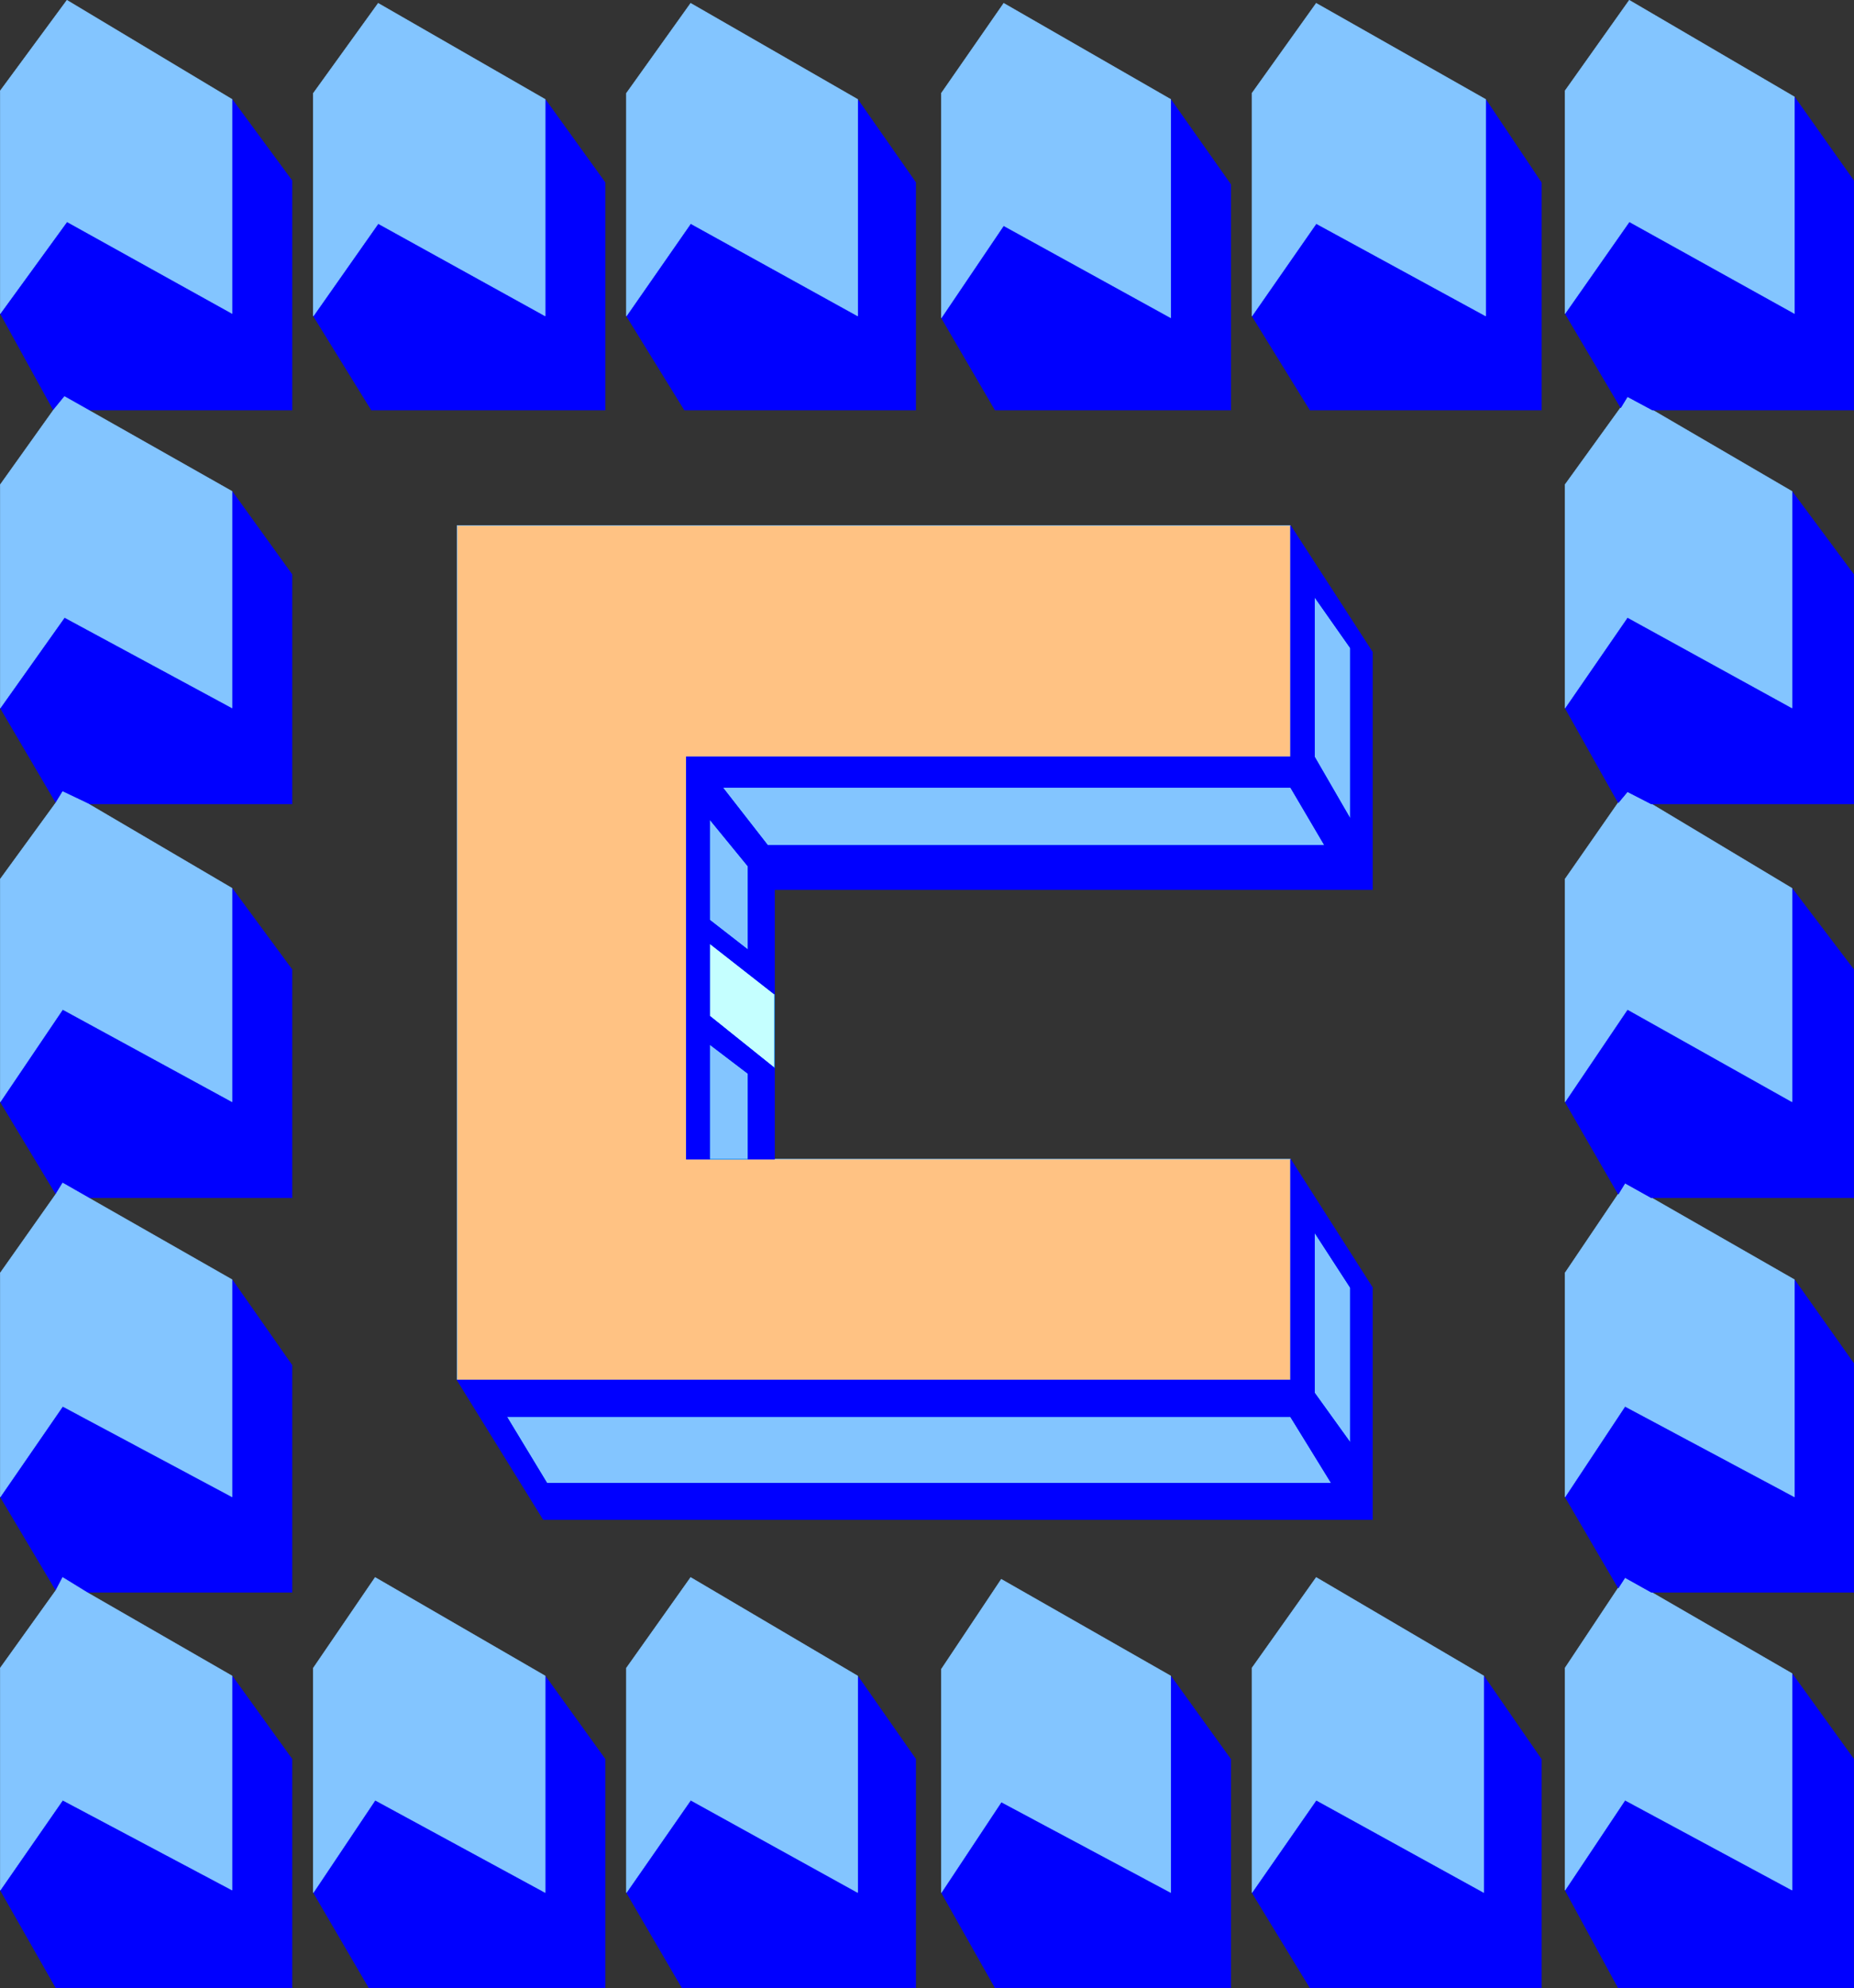 <?xml version="1.0" encoding="UTF-8" standalone="no"?>
<svg
   version="1.0"
   width="129.638mm"
   height="138.984mm"
   id="svg92"
   sodipodi:docname="College 1.wmf"
   xmlns:inkscape="http://www.inkscape.org/namespaces/inkscape"
   xmlns:sodipodi="http://sodipodi.sourceforge.net/DTD/sodipodi-0.dtd"
   xmlns="http://www.w3.org/2000/svg"
   xmlns:svg="http://www.w3.org/2000/svg">
  <rect width="100%" height="100%" fill="#333333" stroke="none"/>
  <sodipodi:namedview
     id="namedview92"
     pagecolor="#ffffff"
     bordercolor="#000000"
     borderopacity="0.25"
     inkscape:showpageshadow="2"
     inkscape:pageopacity="0.0"
     inkscape:pagecheckerboard="0"
     inkscape:deskcolor="#d1d1d1"
     inkscape:document-units="mm" />
  <defs
     id="defs1">
    <pattern
       id="WMFhbasepattern"
       patternUnits="userSpaceOnUse"
       width="6"
       height="6"
       x="0"
       y="0" />
  </defs>
  <path
     style="fill:#ffc283;fill-opacity:1;fill-rule:evenodd;stroke:none"
     d="M 341.056,199.954 H 181.396 v 106.319 h 159.661 v 58.33 H 120.796 V 138.877 h 220.261 v 61.077 z"
     id="path1" />
  <path
     style="fill:none;stroke:#83c5ff;stroke-width:0.162px;stroke-linecap:round;stroke-linejoin:round;stroke-miterlimit:4;stroke-dasharray:none;stroke-opacity:1"
     d="M 341.056,199.954 H 181.396 v 106.319 h 159.661 v 58.33 H 120.796 V 138.877 h 220.261 v 61.077 0"
     id="path2" />
  <path
     style="fill:#83c5ff;fill-opacity:1;fill-rule:evenodd;stroke:none"
     d="m 347.359,157.621 v 42.334 l 9.534,16.481 v -45.242 z"
     id="path3" />
  <path
     style="fill:none;stroke:#0083ff;stroke-width:0.162px;stroke-linecap:round;stroke-linejoin:round;stroke-miterlimit:4;stroke-dasharray:none;stroke-opacity:1"
     d="m 347.359,157.621 v 42.334 l 9.534,16.481 v -45.242 l -9.534,-13.573 v 0"
     id="path4" />
  <path
     style="fill:#83c5ff;fill-opacity:1;fill-rule:evenodd;stroke:none"
     d="m 341.056,207.872 9.05,15.512 H 202.889 l -11.958,-15.35 h 150.126 v 0 z"
     id="path5" />
  <path
     style="fill:none;stroke:#0083ff;stroke-width:0.162px;stroke-linecap:round;stroke-linejoin:round;stroke-miterlimit:4;stroke-dasharray:none;stroke-opacity:1"
     d="m 341.056,207.872 9.05,15.512 H 202.889 l -11.958,-15.35 h 150.126 v 0"
     id="path6" />
  <path
     style="fill:#83c5ff;fill-opacity:1;fill-rule:evenodd;stroke:none"
     d="m 187.537,216.435 10.181,12.442 v 22.136 l -10.181,-7.917 z"
     id="path7" />
  <path
     style="fill:none;stroke:#0083ff;stroke-width:0.162px;stroke-linecap:round;stroke-linejoin:round;stroke-miterlimit:4;stroke-dasharray:none;stroke-opacity:1"
     d="m 187.537,216.435 10.181,12.442 v 22.136 l -10.181,-7.917 v -26.661 0"
     id="path8" />
  <path
     style="fill:#c5ffff;fill-opacity:1;fill-rule:evenodd;stroke:none"
     d="m 204.666,262.647 v 19.551 L 187.537,268.464 v -19.228 z"
     id="path9" />
  <path
     style="fill:none;stroke:#0083ff;stroke-width:0.162px;stroke-linecap:round;stroke-linejoin:round;stroke-miterlimit:4;stroke-dasharray:none;stroke-opacity:1"
     d="m 204.666,262.647 v 19.551 L 187.537,268.464 v -19.228 l 17.13,13.411 v 0"
     id="path10" />
  <path
     style="fill:#83c5ff;fill-opacity:1;fill-rule:evenodd;stroke:none"
     d="m 197.717,306.274 v -22.621 l -10.181,-7.756 v 30.377 h 10.181 z"
     id="path11" />
  <path
     style="fill:none;stroke:#0083ff;stroke-width:0.162px;stroke-linecap:round;stroke-linejoin:round;stroke-miterlimit:4;stroke-dasharray:none;stroke-opacity:1"
     d="m 197.717,306.274 v -22.621 l -10.181,-7.756 v 30.377 h 10.181 v 0"
     id="path12" />
  <path
     style="fill:#83c5ff;fill-opacity:1;fill-rule:evenodd;stroke:none"
     d="m 356.893,340.205 -9.534,-14.704 v 42.495 l 9.534,13.249 z"
     id="path13" />
  <path
     style="fill:none;stroke:#0083ff;stroke-width:0.162px;stroke-linecap:round;stroke-linejoin:round;stroke-miterlimit:4;stroke-dasharray:none;stroke-opacity:1"
     d="m 356.893,340.205 -9.534,-14.704 v 42.495 l 9.534,13.249 v -41.041 0"
     id="path14" />
  <path
     style="fill:#83c5ff;fill-opacity:1;fill-rule:evenodd;stroke:none"
     d="M 351.884,391.749 341.056,374.298 H 133.885 l 10.666,17.612 H 351.884 v 0 z"
     id="path15" />
  <path
     style="fill:none;stroke:#0083ff;stroke-width:0.162px;stroke-linecap:round;stroke-linejoin:round;stroke-miterlimit:4;stroke-dasharray:none;stroke-opacity:1"
     d="M 351.884,391.749 341.056,374.298 H 133.885 l 10.666,17.612 H 351.884 v 0"
     id="path16" />
  <path
     style="fill:#0000ff;fill-opacity:1;fill-rule:evenodd;stroke:none"
     d="m 341.056,138.877 v 61.077 H 181.396 v 106.319 h 6.141 v -30.377 l 10.181,7.756 v 22.621 h 6.949 V 282.198 L 187.537,268.464 v -19.228 l 17.13,13.411 v -11.634 h -6.949 l -10.181,-7.917 v -26.661 l 10.181,12.442 v 22.136 h 6.949 V 235.017 H 350.106 V 223.383 H 202.889 l -11.958,-15.35 h 150.126 l 9.05,15.35 v 11.634 h 12.605 v -18.582 h -5.818 l -9.534,-16.481 v -42.334 l 9.534,13.573 v 45.242 h 5.818 v -44.111 l -21.654,-33.447 z"
     id="path17" />
  <path
     style="fill:none;stroke:#0000ff;stroke-width:0.162px;stroke-linecap:round;stroke-linejoin:round;stroke-miterlimit:4;stroke-dasharray:none;stroke-opacity:1"
     d="m 341.056,138.877 v 61.077 H 181.396 v 106.319 h 6.141 v -30.377 l 10.181,7.756 v 22.621 h 6.949 V 282.198 L 187.537,268.464 v -19.228 l 17.13,13.411 v -11.634 h -6.949 l -10.181,-7.917 v -26.661 l 10.181,12.442 v 22.136 h 6.949 V 235.017 H 350.106 V 223.383 H 202.889 l -11.958,-15.35 h 150.126 l 9.05,15.35 v 11.634 h 12.605 v -18.582 h -5.818 l -9.534,-16.481 v -42.334 l 9.534,13.573 v 45.242 h 5.818 v -44.111 l -21.654,-33.447 v 0"
     id="path18" />
  <path
     style="fill:#0000ff;fill-opacity:1;fill-rule:evenodd;stroke:none"
     d="m 341.056,306.274 21.654,33.932 h -5.818 l -9.534,-14.704 v 42.495 l 9.534,13.249 v -41.041 h 5.818 v 61.239 H 351.884 v -9.533 L 341.056,374.298 H 133.885 l 10.666,17.612 H 351.884 v 9.533 H 143.581 l -22.786,-36.84 h 220.261 v -58.33 z"
     id="path19" />
  <path
     style="fill:none;stroke:#0000ff;stroke-width:0.162px;stroke-linecap:round;stroke-linejoin:round;stroke-miterlimit:4;stroke-dasharray:none;stroke-opacity:1"
     d="m 341.056,306.274 21.654,33.932 h -5.818 l -9.534,-14.704 v 42.495 l 9.534,13.249 v -41.041 h 5.818 v 61.239 H 351.884 v -9.533 L 341.056,374.298 H 133.885 l 10.666,17.612 H 351.884 v 9.533 H 143.581 l -22.786,-36.84 h 220.261 v -58.33 0"
     id="path20" />
  <path
     style="fill:#0000ff;fill-opacity:1;fill-rule:evenodd;stroke:none"
     d="m 429.452,475.609 44.117,23.752 v -57.199 l 16.322,22.621 v 60.431 h -62.216 l -14.059,-25.853 z"
     id="path21" />
  <path
     style="fill:none;stroke:#0000ff;stroke-width:0.162px;stroke-linecap:round;stroke-linejoin:round;stroke-miterlimit:4;stroke-dasharray:none;stroke-opacity:1"
     d="m 429.452,475.609 44.117,23.752 v -57.199 l 16.322,22.621 v 60.431 h -62.216 l -14.059,-25.853 15.837,-23.752 v 0"
     id="path22" />
  <path
     style="fill:#83c5ff;fill-opacity:1;fill-rule:evenodd;stroke:none"
     d="m 429.452,475.609 44.117,23.752 v -57.199 l -37.168,-21.49 -6.949,-3.878 -1.778,2.747 -14.059,21.167 v 58.653 z"
     id="path23" />
  <path
     style="fill:none;stroke:#83c5ff;stroke-width:0.162px;stroke-linecap:round;stroke-linejoin:round;stroke-miterlimit:4;stroke-dasharray:none;stroke-opacity:1"
     d="m 429.452,475.609 44.117,23.752 v -57.199 l -37.168,-21.49 -6.949,-3.878 -1.778,2.747 -14.059,21.167 v 58.653 l 15.837,-23.752 v 0"
     id="path24" />
  <path
     style="fill:#0000ff;fill-opacity:1;fill-rule:evenodd;stroke:none"
     d="m 429.452,371.552 44.763,23.914 v -57.361 l 15.675,22.136 v 60.431 h -53.49 l -6.949,-3.878 -1.778,2.747 -14.059,-24.075 z"
     id="path25" />
  <path
     style="fill:none;stroke:#0000ff;stroke-width:0.162px;stroke-linecap:round;stroke-linejoin:round;stroke-miterlimit:4;stroke-dasharray:none;stroke-opacity:1"
     d="m 429.452,371.552 44.763,23.914 v -57.361 l 15.675,22.136 v 60.431 h -53.49 l -6.949,-3.878 -1.778,2.747 -14.059,-24.075 15.837,-23.914 v 0"
     id="path26" />
  <path
     style="fill:#83c5ff;fill-opacity:1;fill-rule:evenodd;stroke:none"
     d="m 429.452,371.552 44.763,23.914 v -57.361 l -37.814,-21.652 -6.949,-3.878 -1.778,2.908 -14.059,20.844 v 59.138 z"
     id="path27" />
  <path
     style="fill:none;stroke:#83c5ff;stroke-width:0.162px;stroke-linecap:round;stroke-linejoin:round;stroke-miterlimit:4;stroke-dasharray:none;stroke-opacity:1"
     d="m 429.452,371.552 44.763,23.914 v -57.361 l -37.814,-21.652 -6.949,-3.878 -1.778,2.908 -14.059,20.844 v 59.138 l 15.837,-23.914 v 0"
     id="path28" />
  <path
     style="fill:#0000ff;fill-opacity:1;fill-rule:evenodd;stroke:none"
     d="m 430.098,266.687 43.47,24.398 v -56.391 l 16.322,21.49 v 60.269 h -53.49 l -6.949,-3.878 -1.778,2.908 -14.059,-24.398 16.483,-24.398 z"
     id="path29" />
  <path
     style="fill:none;stroke:#0000ff;stroke-width:0.162px;stroke-linecap:round;stroke-linejoin:round;stroke-miterlimit:4;stroke-dasharray:none;stroke-opacity:1"
     d="m 430.098,266.687 43.47,24.398 v -56.391 l 16.322,21.49 v 60.269 h -53.49 l -6.949,-3.878 -1.778,2.908 -14.059,-24.398 16.483,-24.398 v 0"
     id="path30" />
  <path
     style="fill:#83c5ff;fill-opacity:1;fill-rule:evenodd;stroke:none"
     d="m 430.098,266.687 43.47,24.398 v -56.391 l -37.168,-22.298 -6.302,-3.232 -2.424,2.908 -14.059,20.197 v 58.815 l 16.483,-24.398 z"
     id="path31" />
  <path
     style="fill:none;stroke:#83c5ff;stroke-width:0.162px;stroke-linecap:round;stroke-linejoin:round;stroke-miterlimit:4;stroke-dasharray:none;stroke-opacity:1"
     d="m 430.098,266.687 43.47,24.398 v -56.391 l -37.168,-22.298 -6.302,-3.232 -2.424,2.908 -14.059,20.197 v 58.815 l 16.483,-24.398 v 0"
     id="path32" />
  <path
     style="fill:#0000ff;fill-opacity:1;fill-rule:evenodd;stroke:none"
     d="m 430.098,163.114 43.47,23.914 v -57.199 l 16.322,21.975 v 60.592 h -53.49 l -6.302,-3.232 -2.424,2.908 -14.059,-25.045 16.483,-23.914 z"
     id="path33" />
  <path
     style="fill:none;stroke:#0000ff;stroke-width:0.162px;stroke-linecap:round;stroke-linejoin:round;stroke-miterlimit:4;stroke-dasharray:none;stroke-opacity:1"
     d="m 430.098,163.114 43.47,23.914 v -57.199 l 16.322,21.975 v 60.592 h -53.49 l -6.302,-3.232 -2.424,2.908 -14.059,-25.045 16.483,-23.914 v 0"
     id="path34" />
  <path
     style="fill:#83c5ff;fill-opacity:1;fill-rule:evenodd;stroke:none"
     d="m 430.098,163.114 43.47,23.914 v -57.199 l -36.845,-21.49 -6.626,-3.555 -1.778,2.908 -14.706,20.359 v 58.976 l 16.483,-23.914 z"
     id="path35" />
  <path
     style="fill:none;stroke:#83c5ff;stroke-width:0.162px;stroke-linecap:round;stroke-linejoin:round;stroke-miterlimit:4;stroke-dasharray:none;stroke-opacity:1"
     d="m 430.098,163.114 43.47,23.914 v -57.199 l -36.845,-21.49 -6.626,-3.555 -1.778,2.908 -14.706,20.359 v 58.976 l 16.483,-23.914 v 0"
     id="path36" />
  <path
     style="fill:#0000ff;fill-opacity:1;fill-rule:evenodd;stroke:none"
     d="m 430.583,58.573 43.632,24.237 v -57.199 l 15.675,22.136 v 60.592 h -53.166 l -6.626,-3.555 -1.778,2.908 -14.706,-24.883 z"
     id="path37" />
  <path
     style="fill:none;stroke:#0000ff;stroke-width:0.162px;stroke-linecap:round;stroke-linejoin:round;stroke-miterlimit:4;stroke-dasharray:none;stroke-opacity:1"
     d="m 430.583,58.573 43.632,24.237 v -57.199 l 15.675,22.136 v 60.592 h -53.166 l -6.626,-3.555 -1.778,2.908 -14.706,-24.883 16.968,-24.237 v 0"
     id="path38" />
  <path
     style="fill:#83c5ff;fill-opacity:1;fill-rule:evenodd;stroke:none"
     d="m 430.583,58.573 43.632,24.237 V 25.61 L 430.583,0.081 413.615,23.995 v 58.815 z"
     id="path39" />
  <path
     style="fill:none;stroke:#83c5ff;stroke-width:0.162px;stroke-linecap:round;stroke-linejoin:round;stroke-miterlimit:4;stroke-dasharray:none;stroke-opacity:1"
     d="m 430.583,58.573 43.632,24.237 V 25.61 L 430.583,0.081 413.615,23.995 v 58.815 l 16.968,-24.237 v 0"
     id="path40" />
  <path
     style="fill:#0000ff;fill-opacity:1;fill-rule:evenodd;stroke:none"
     d="m 347.844,59.057 44.763,24.398 V 26.257 l 14.706,21.975 V 108.339 H 346.228 L 330.876,83.456 347.844,59.057 Z"
     id="path41" />
  <path
     style="fill:none;stroke:#0000ff;stroke-width:0.162px;stroke-linecap:round;stroke-linejoin:round;stroke-miterlimit:4;stroke-dasharray:none;stroke-opacity:1"
     d="m 347.844,59.057 44.763,24.398 V 26.257 l 14.706,21.975 V 108.339 H 346.228 L 330.876,83.456 347.844,59.057 v 0"
     id="path42" />
  <path
     style="fill:#83c5ff;fill-opacity:1;fill-rule:evenodd;stroke:none"
     d="m 347.844,59.057 44.763,24.398 V 26.257 L 347.844,0.889 330.876,24.641 v 58.815 l 16.968,-24.398 z"
     id="path43" />
  <path
     style="fill:none;stroke:#83c5ff;stroke-width:0.162px;stroke-linecap:round;stroke-linejoin:round;stroke-miterlimit:4;stroke-dasharray:none;stroke-opacity:1"
     d="m 347.844,59.057 44.763,24.398 V 26.257 L 347.844,0.889 330.876,24.641 v 58.815 l 16.968,-24.398 v 0"
     id="path44" />
  <path
     style="fill:#0000ff;fill-opacity:1;fill-rule:evenodd;stroke:none"
     d="M 265.104,59.542 309.383,83.94 V 26.257 l 15.837,22.46 V 108.339 H 263.004 L 248.783,83.94 265.266,59.542 v 0 z"
     id="path45" />
  <path
     style="fill:none;stroke:#0000ff;stroke-width:0.162px;stroke-linecap:round;stroke-linejoin:round;stroke-miterlimit:4;stroke-dasharray:none;stroke-opacity:1"
     d="M 265.104,59.542 309.383,83.94 V 26.257 l 15.837,22.46 V 108.339 H 263.004 L 248.783,83.94 265.266,59.542 v 0"
     id="path46" />
  <path
     style="fill:#83c5ff;fill-opacity:1;fill-rule:evenodd;stroke:none"
     d="M 265.104,59.542 309.383,83.94 V 26.257 L 265.266,0.889 248.783,24.641 v 59.3 L 265.266,59.542 v 0 z"
     id="path47" />
  <path
     style="fill:none;stroke:#83c5ff;stroke-width:0.162px;stroke-linecap:round;stroke-linejoin:round;stroke-miterlimit:4;stroke-dasharray:none;stroke-opacity:1"
     d="M 265.104,59.542 309.383,83.94 V 26.257 L 265.266,0.889 248.783,24.641 v 59.3 L 265.266,59.542 v 0"
     id="path48" />
  <path
     style="fill:#0000ff;fill-opacity:1;fill-rule:evenodd;stroke:none"
     d="m 182.527,59.057 44.117,24.398 V 26.257 l 15.352,21.975 V 108.339 H 180.911 L 165.559,83.456 182.527,59.057 Z"
     id="path49" />
  <path
     style="fill:none;stroke:#0000ff;stroke-width:0.162px;stroke-linecap:round;stroke-linejoin:round;stroke-miterlimit:4;stroke-dasharray:none;stroke-opacity:1"
     d="m 182.527,59.057 44.117,24.398 V 26.257 l 15.352,21.975 V 108.339 H 180.911 L 165.559,83.456 182.527,59.057 v 0"
     id="path50" />
  <path
     style="fill:#83c5ff;fill-opacity:1;fill-rule:evenodd;stroke:none"
     d="m 182.527,59.057 44.117,24.398 V 26.257 L 182.527,0.889 165.559,24.641 v 58.815 l 16.968,-24.398 z"
     id="path51" />
  <path
     style="fill:none;stroke:#83c5ff;stroke-width:0.162px;stroke-linecap:round;stroke-linejoin:round;stroke-miterlimit:4;stroke-dasharray:none;stroke-opacity:1"
     d="m 182.527,59.057 44.117,24.398 V 26.257 L 182.527,0.889 165.559,24.641 v 58.815 l 16.968,-24.398 v 0"
     id="path52" />
  <path
     style="fill:#0000ff;fill-opacity:1;fill-rule:evenodd;stroke:none"
     d="M 99.949,59.057 144.066,83.456 V 26.257 l 15.837,21.975 V 108.339 H 98.172 L 82.82,83.456 99.949,59.057 Z"
     id="path53" />
  <path
     style="fill:none;stroke:#0000ff;stroke-width:0.162px;stroke-linecap:round;stroke-linejoin:round;stroke-miterlimit:4;stroke-dasharray:none;stroke-opacity:1"
     d="M 99.949,59.057 144.066,83.456 V 26.257 l 15.837,21.975 V 108.339 H 98.172 L 82.82,83.456 99.949,59.057 v 0"
     id="path54" />
  <path
     style="fill:#83c5ff;fill-opacity:1;fill-rule:evenodd;stroke:none"
     d="M 99.949,59.057 144.066,83.456 V 26.257 L 99.949,0.889 82.82,24.641 V 83.456 L 99.949,59.057 Z"
     id="path55" />
  <path
     style="fill:none;stroke:#83c5ff;stroke-width:0.162px;stroke-linecap:round;stroke-linejoin:round;stroke-miterlimit:4;stroke-dasharray:none;stroke-opacity:1"
     d="M 99.949,59.057 144.066,83.456 V 26.257 L 99.949,0.889 82.82,24.641 V 83.456 L 99.949,59.057 v 0"
     id="path56" />
  <path
     style="fill:#0000ff;fill-opacity:1;fill-rule:evenodd;stroke:none"
     d="M 17.695,58.573 61.327,82.809 V 26.257 L 77.164,47.747 V 108.339 H 23.351 l -6.302,-3.555 -2.909,3.555 L 0.081,82.809 Z"
     id="path57" />
  <path
     style="fill:none;stroke:#0000ff;stroke-width:0.162px;stroke-linecap:round;stroke-linejoin:round;stroke-miterlimit:4;stroke-dasharray:none;stroke-opacity:1"
     d="M 17.695,58.573 61.327,82.809 V 26.257 L 77.164,47.747 V 108.339 H 23.351 l -6.302,-3.555 -2.909,3.555 L 0.081,82.809 17.695,58.573 v 0"
     id="path58" />
  <path
     style="fill:#83c5ff;fill-opacity:1;fill-rule:evenodd;stroke:none"
     d="M 17.695,58.573 61.327,82.809 V 26.257 L 17.695,0.081 0.081,23.995 v 58.815 z"
     id="path59" />
  <path
     style="fill:none;stroke:#83c5ff;stroke-width:0.162px;stroke-linecap:round;stroke-linejoin:round;stroke-miterlimit:4;stroke-dasharray:none;stroke-opacity:1"
     d="M 17.695,58.573 61.327,82.809 V 26.257 L 17.695,0.081 0.081,23.995 V 82.809 L 17.695,58.573 v 0"
     id="path60" />
  <path
     style="fill:#0000ff;fill-opacity:1;fill-rule:evenodd;stroke:none"
     d="m 17.049,163.114 44.278,23.914 v -57.199 l 15.837,21.975 v 60.592 H 23.351 L 16.564,209.164 14.786,212.073 0.081,187.028 17.049,163.114 Z"
     id="path61" />
  <path
     style="fill:none;stroke:#0000ff;stroke-width:0.162px;stroke-linecap:round;stroke-linejoin:round;stroke-miterlimit:4;stroke-dasharray:none;stroke-opacity:1"
     d="m 17.049,163.114 44.278,23.914 v -57.199 l 15.837,21.975 v 60.592 H 23.351 L 16.564,209.164 14.786,212.073 0.081,187.028 17.049,163.114 v 0"
     id="path62" />
  <path
     style="fill:#83c5ff;fill-opacity:1;fill-rule:evenodd;stroke:none"
     d="m 17.049,163.114 44.278,23.914 v -57.199 l -37.976,-21.49 -6.302,-3.555 -2.909,3.555 -14.059,19.713 v 58.976 L 17.049,163.114 Z"
     id="path63" />
  <path
     style="fill:none;stroke:#83c5ff;stroke-width:0.162px;stroke-linecap:round;stroke-linejoin:round;stroke-miterlimit:4;stroke-dasharray:none;stroke-opacity:1"
     d="m 17.049,163.114 44.278,23.914 v -57.199 l -37.976,-21.49 -6.302,-3.555 -2.909,3.555 -14.059,19.713 v 58.976 L 17.049,163.114 v 0"
     id="path64" />
  <path
     style="fill:#0000ff;fill-opacity:1;fill-rule:evenodd;stroke:none"
     d="m 16.564,266.687 44.763,24.398 v -56.391 l 15.837,21.49 v 60.269 H 23.351 l -6.787,-3.878 -1.778,2.908 L 0.081,291.085 Z"
     id="path65" />
  <path
     style="fill:none;stroke:#0000ff;stroke-width:0.162px;stroke-linecap:round;stroke-linejoin:round;stroke-miterlimit:4;stroke-dasharray:none;stroke-opacity:1"
     d="m 16.564,266.687 44.763,24.398 v -56.391 l 15.837,21.49 v 60.269 H 23.351 l -6.787,-3.878 -1.778,2.908 L 0.081,291.085 16.564,266.687 v 0"
     id="path66" />
  <path
     style="fill:#83c5ff;fill-opacity:1;fill-rule:evenodd;stroke:none"
     d="m 16.564,266.687 44.763,24.398 v -56.391 l -37.976,-22.298 -6.787,-3.232 -1.778,2.908 -14.706,20.197 v 58.815 z"
     id="path67" />
  <path
     style="fill:none;stroke:#83c5ff;stroke-width:0.162px;stroke-linecap:round;stroke-linejoin:round;stroke-miterlimit:4;stroke-dasharray:none;stroke-opacity:1"
     d="m 16.564,266.687 44.763,24.398 V 234.694 L 23.351,212.396 16.564,209.164 14.786,212.073 0.081,232.27 V 291.085 L 16.564,266.687 v 0"
     id="path68" />
  <path
     style="fill:#0000ff;fill-opacity:1;fill-rule:evenodd;stroke:none"
     d="m 16.564,371.552 44.763,23.914 v -57.361 l 15.837,22.621 V 420.672 H 22.866 l -6.302,-3.878 -1.778,3.393 -14.706,-24.722 z"
     id="path69" />
  <path
     style="fill:none;stroke:#0000ff;stroke-width:0.162px;stroke-linecap:round;stroke-linejoin:round;stroke-miterlimit:4;stroke-dasharray:none;stroke-opacity:1"
     d="m 16.564,371.552 44.763,23.914 v -57.361 l 15.837,22.621 V 420.672 H 22.866 l -6.302,-3.878 -1.778,3.393 L 0.081,395.465 16.564,371.552 v 0"
     id="path70" />
  <path
     style="fill:#83c5ff;fill-opacity:1;fill-rule:evenodd;stroke:none"
     d="m 16.564,371.552 44.763,23.914 v -57.361 l -37.976,-21.652 -6.787,-3.878 -1.778,2.908 -14.706,20.844 v 59.138 z"
     id="path71" />
  <path
     style="fill:none;stroke:#83c5ff;stroke-width:0.162px;stroke-linecap:round;stroke-linejoin:round;stroke-miterlimit:4;stroke-dasharray:none;stroke-opacity:1"
     d="m 16.564,371.552 44.763,23.914 v -57.361 l -37.976,-21.652 -6.787,-3.878 -1.778,2.908 -14.706,20.844 v 59.138 L 16.564,371.552 v 0"
     id="path72" />
  <path
     style="fill:#0000ff;fill-opacity:1;fill-rule:evenodd;stroke:none"
     d="m 16.564,475.609 44.763,23.752 v -56.553 l 15.837,21.975 V 525.213 H 14.786 L 0.081,499.361 Z"
     id="path73" />
  <path
     style="fill:none;stroke:#0000ff;stroke-width:0.162px;stroke-linecap:round;stroke-linejoin:round;stroke-miterlimit:4;stroke-dasharray:none;stroke-opacity:1"
     d="m 16.564,475.609 44.763,23.752 v -56.553 l 15.837,21.975 V 525.213 H 14.786 L 0.081,499.361 16.564,475.609 v 0"
     id="path74" />
  <path
     style="fill:#83c5ff;fill-opacity:1;fill-rule:evenodd;stroke:none"
     d="m 16.564,475.609 44.763,23.752 v -56.553 l -38.461,-22.136 -6.302,-3.878 -1.778,3.393 -14.706,20.521 v 58.653 z"
     id="path75" />
  <path
     style="fill:none;stroke:#83c5ff;stroke-width:0.162px;stroke-linecap:round;stroke-linejoin:round;stroke-miterlimit:4;stroke-dasharray:none;stroke-opacity:1"
     d="m 16.564,475.609 44.763,23.752 v -56.553 l -38.461,-22.136 -6.302,-3.878 -1.778,3.393 -14.706,20.521 v 58.653 L 16.564,475.609 v 0"
     id="path76" />
  <path
     style="fill:#0000ff;fill-opacity:1;fill-rule:evenodd;stroke:none"
     d="m 99.141,475.609 44.925,24.398 v -57.199 l 15.837,21.975 V 525.213 H 97.525 L 82.82,500.007 Z"
     id="path77" />
  <path
     style="fill:none;stroke:#0000ff;stroke-width:0.162px;stroke-linecap:round;stroke-linejoin:round;stroke-miterlimit:4;stroke-dasharray:none;stroke-opacity:1"
     d="m 99.141,475.609 44.925,24.398 v -57.199 l 15.837,21.975 V 525.213 H 97.525 L 82.82,500.007 99.141,475.609 v 0"
     id="path78" />
  <path
     style="fill:#83c5ff;fill-opacity:1;fill-rule:evenodd;stroke:none"
     d="m 99.141,475.609 44.925,24.398 V 442.808 L 99.141,416.794 82.82,440.708 v 59.3 z"
     id="path79" />
  <path
     style="fill:none;stroke:#83c5ff;stroke-width:0.162px;stroke-linecap:round;stroke-linejoin:round;stroke-miterlimit:4;stroke-dasharray:none;stroke-opacity:1"
     d="m 99.141,475.609 44.925,24.398 V 442.808 L 99.141,416.794 82.82,440.708 v 59.3 l 16.322,-24.398 v 0"
     id="path80" />
  <path
     style="fill:#0000ff;fill-opacity:1;fill-rule:evenodd;stroke:none"
     d="m 182.527,475.609 44.117,24.398 v -57.199 l 15.352,21.975 V 525.213 H 180.265 l -14.706,-25.206 z"
     id="path81" />
  <path
     style="fill:none;stroke:#0000ff;stroke-width:0.162px;stroke-linecap:round;stroke-linejoin:round;stroke-miterlimit:4;stroke-dasharray:none;stroke-opacity:1"
     d="m 182.527,475.609 44.117,24.398 v -57.199 l 15.352,21.975 V 525.213 H 180.265 l -14.706,-25.206 16.968,-24.398 v 0"
     id="path82" />
  <path
     style="fill:#83c5ff;fill-opacity:1;fill-rule:evenodd;stroke:none"
     d="m 182.527,475.609 44.117,24.398 v -57.199 l -44.117,-26.014 -16.968,23.914 v 59.3 z"
     id="path83" />
  <path
     style="fill:none;stroke:#83c5ff;stroke-width:0.162px;stroke-linecap:round;stroke-linejoin:round;stroke-miterlimit:4;stroke-dasharray:none;stroke-opacity:1"
     d="m 182.527,475.609 44.117,24.398 v -57.199 l -44.117,-26.014 -16.968,23.914 v 59.3 l 16.968,-24.398 v 0"
     id="path84" />
  <path
     style="fill:#0000ff;fill-opacity:1;fill-rule:evenodd;stroke:none"
     d="m 264.62,476.093 44.763,23.914 v -57.199 l 15.837,21.975 V 525.213 H 263.004 l -14.221,-25.206 15.837,-23.914 z"
     id="path85" />
  <path
     style="fill:none;stroke:#0000ff;stroke-width:0.162px;stroke-linecap:round;stroke-linejoin:round;stroke-miterlimit:4;stroke-dasharray:none;stroke-opacity:1"
     d="m 264.62,476.093 44.763,23.914 v -57.199 l 15.837,21.975 V 525.213 H 263.004 l -14.221,-25.206 15.837,-23.914 v 0"
     id="path86" />
  <path
     style="fill:#83c5ff;fill-opacity:1;fill-rule:evenodd;stroke:none"
     d="m 264.62,476.093 44.763,23.914 v -57.199 l -44.763,-25.53 -15.837,23.752 v 58.976 l 15.837,-23.914 z"
     id="path87" />
  <path
     style="fill:none;stroke:#83c5ff;stroke-width:0.162px;stroke-linecap:round;stroke-linejoin:round;stroke-miterlimit:4;stroke-dasharray:none;stroke-opacity:1"
     d="m 264.62,476.093 44.763,23.914 v -57.199 l -44.763,-25.53 -15.837,23.752 v 58.976 l 15.837,-23.914 v 0"
     id="path88" />
  <path
     style="fill:#0000ff;fill-opacity:1;fill-rule:evenodd;stroke:none"
     d="m 347.844,475.609 44.278,24.398 v -57.199 l 15.19,21.975 v 60.431 h -61.085 l -15.352,-25.206 16.968,-24.398 z"
     id="path89" />
  <path
     style="fill:none;stroke:#0000ff;stroke-width:0.162px;stroke-linecap:round;stroke-linejoin:round;stroke-miterlimit:4;stroke-dasharray:none;stroke-opacity:1"
     d="m 347.844,475.609 44.278,24.398 v -57.199 l 15.19,21.975 v 60.431 h -61.085 l -15.352,-25.206 16.968,-24.398 v 0"
     id="path90" />
  <path
     style="fill:#83c5ff;fill-opacity:1;fill-rule:evenodd;stroke:none"
     d="m 347.844,475.609 44.278,24.398 v -57.199 l -44.278,-26.014 -16.968,23.914 v 59.3 l 16.968,-24.398 z"
     id="path91" />
  <path
     style="fill:none;stroke:#83c5ff;stroke-width:0.162px;stroke-linecap:round;stroke-linejoin:round;stroke-miterlimit:4;stroke-dasharray:none;stroke-opacity:1"
     d="m 347.844,475.609 44.278,24.398 v -57.199 l -44.278,-26.014 -16.968,23.914 v 59.3 l 16.968,-24.398 v 0"
     id="path92" />
</svg>
